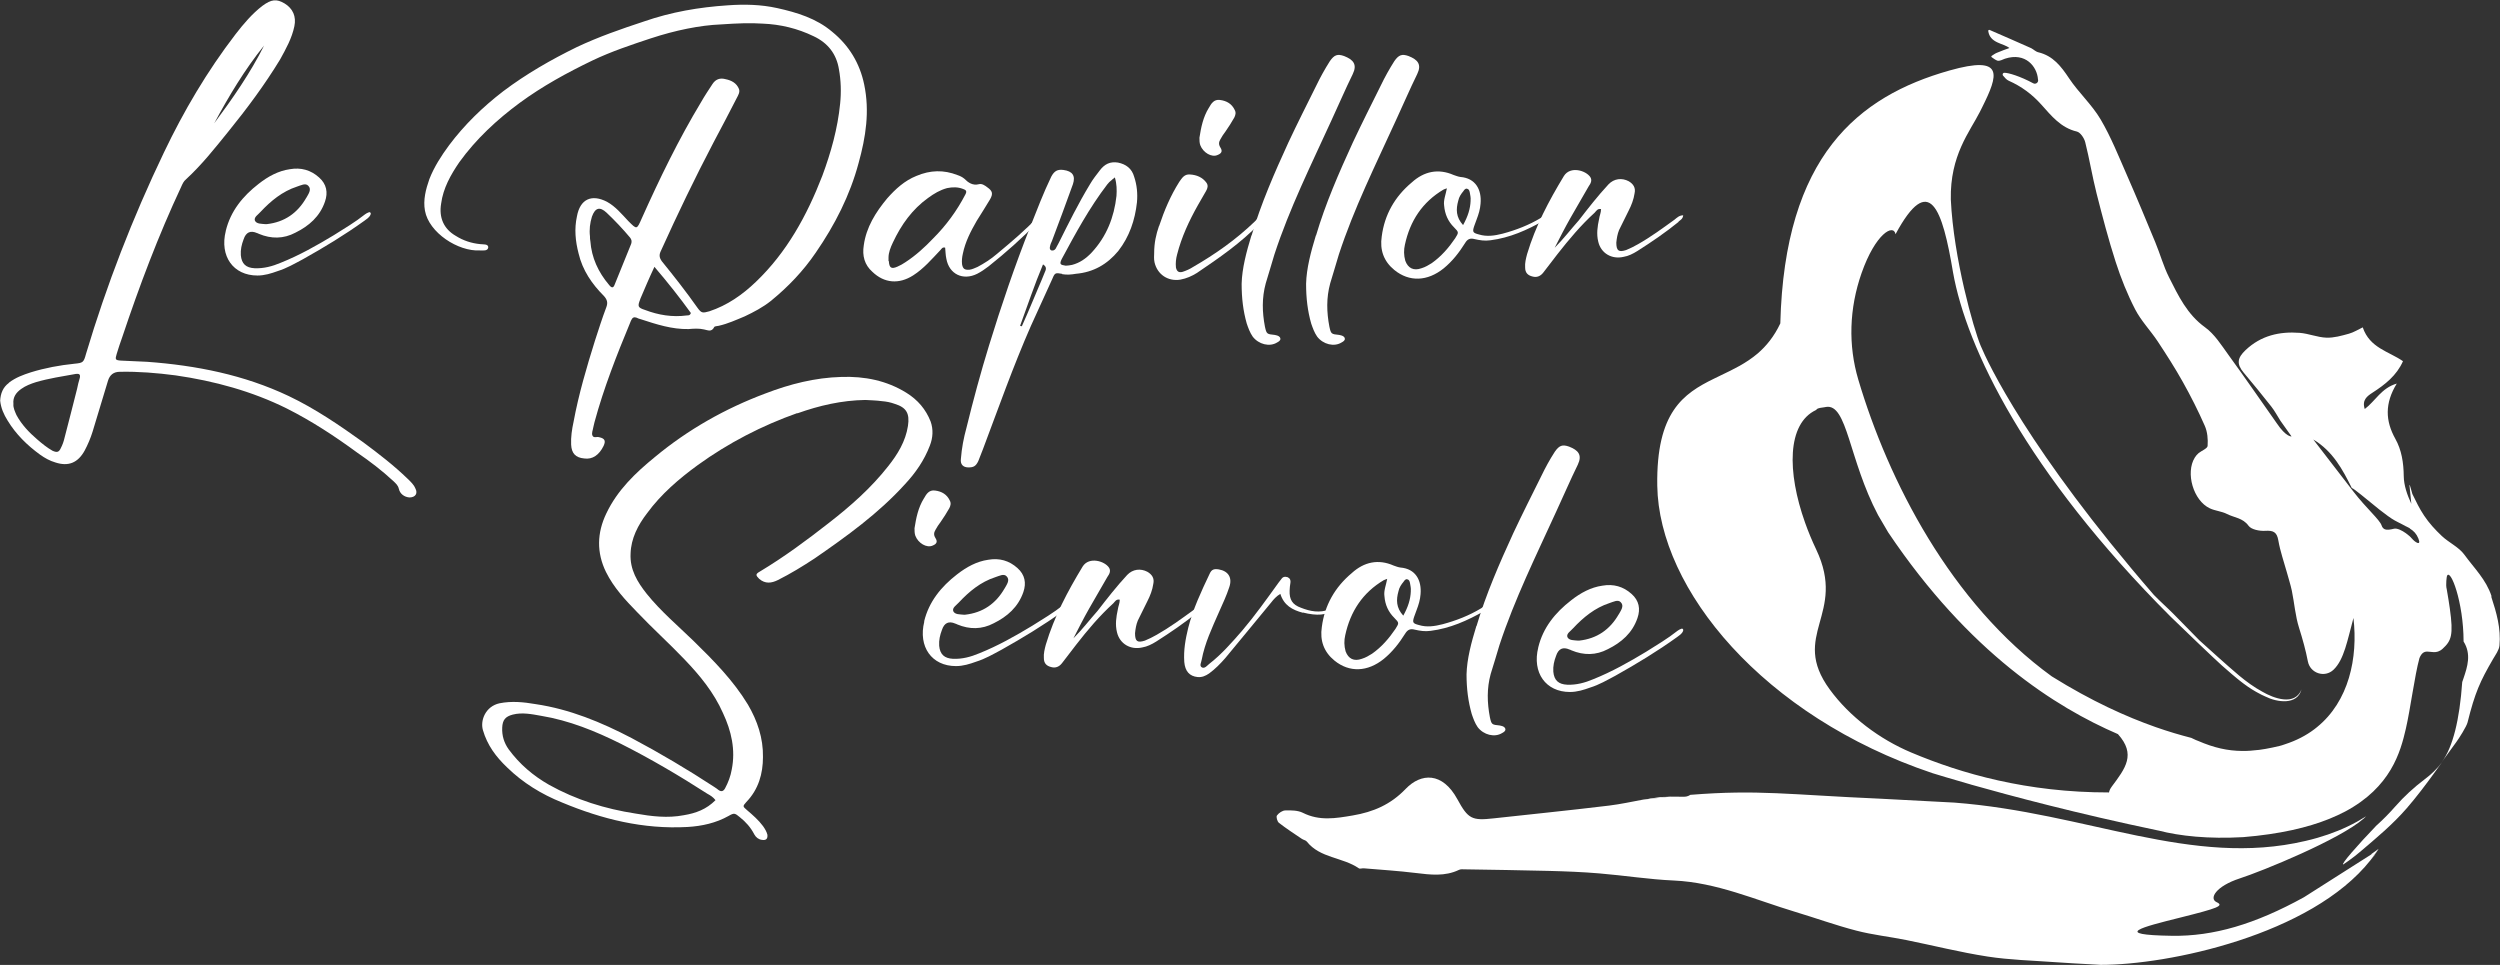 <svg xmlns="http://www.w3.org/2000/svg" width="4604" height="1777" viewBox="0 0 4604 1777" fill="none"><rect x="0" y="0" width="4604" height="1777" fill="#333333" stroke="none"/><path d="M4453.83 1219.07C4454.53 1216.87 4455.33 1214.67 4456.03 1212.37C4455.33 1214.27 4454.53 1216.47 4453.83 1219.07ZM3052.13 1468.67C3043.43 1469.87 3034.73 1471.37 3026.03 1472.97C3044.13 1470.87 3060.83 1469.07 3076.43 1467.47C3068.23 1467.47 3060.13 1467.47 3052.13 1468.67Z" fill="white"></path><path d="M4429.53 968.567C4429.13 968.367 4428.63 968.067 4428.13 967.867C4426.53 966.967 4424.83 966.167 4422.93 965.167L4431.43 969.567C4430.83 969.267 4430.13 968.867 4429.53 968.467V968.567Z" fill="white"></path><path d="M4365.73 1584.27C4370.43 1578.37 4374.73 1572.37 4378.83 1566.17L4365.73 1584.27ZM4326.23 1584.27C4326.13 1584.27 4326.03 1584.47 4325.93 1584.57C4326.03 1584.57 4326.23 1584.27 4326.43 1584.17H4326.23V1584.27Z" fill="white"></path><path d="M4498.13 1402.37C4493.13 1409.37 4488.03 1416.37 4483.03 1423.37C4466.83 1445.67 4450.33 1467.57 4432.33 1488.37C4406.53 1518.17 4375.63 1543.87 4345.43 1569.47C4339.33 1574.67 4333.03 1579.57 4326.53 1584.17C4326.53 1584.17 4326.33 1584.17 4326.23 1584.37C4326.13 1584.37 4326.03 1584.57 4325.93 1584.67C4322.53 1587.17 4319.03 1589.57 4315.53 1591.87C4309.63 1593.07 4341.83 1556.27 4376.03 1520.67C4388.43 1509.57 4400.13 1497.77 4411.23 1485.07C4427.43 1466.57 4445.63 1449.97 4465.23 1435.17C4471.53 1430.47 4477.13 1425.67 4482.33 1420.67C4488.13 1415.07 4493.33 1409.07 4498.23 1402.37H4498.13Z" fill="white"></path><path d="M4429.53 968.567C4429.13 968.367 4428.63 968.067 4428.13 967.867C4426.53 966.967 4424.83 966.167 4422.93 965.167L4431.43 969.567C4430.83 969.267 4430.13 968.867 4429.53 968.467V968.567ZM4365.73 1584.27C4370.43 1578.37 4374.73 1572.37 4378.83 1566.17L4365.73 1584.27ZM4429.53 968.567C4429.13 968.367 4428.63 968.067 4428.13 967.867C4426.53 966.967 4424.83 966.167 4422.93 965.167L4431.43 969.567C4430.83 969.267 4430.13 968.867 4429.53 968.467V968.567ZM4453.83 1219.07C4454.53 1216.87 4455.33 1214.67 4456.03 1212.37C4455.33 1214.27 4454.53 1216.47 4453.83 1219.07Z" fill="white"></path><path d="M4367.43 1573.07C4367.03 1573.37 4366.63 1573.57 4366.23 1573.97L4242.93 1652.37C4152.83 1702.07 4076.13 1724.57 3999.83 1723.37C3887.63 1721.67 3944.53 1707.47 4014.93 1689.87C4085.23 1672.27 4096.33 1668.07 4082.03 1661.37C4067.73 1654.67 4080.83 1632.07 4124.53 1617.77C4166.73 1604.07 4309.03 1546.07 4353.23 1507.27C4353.33 1507.27 4353.43 1507.07 4353.53 1506.97C4354.83 1505.77 4356.13 1504.47 4357.43 1503.27L4344.93 1510.77C4343.63 1511.57 4342.23 1512.27 4340.93 1513.07C4318.23 1525.67 4293.73 1535.47 4267.73 1542.97C4260.53 1545.07 4253.13 1546.97 4245.73 1548.67C4035.83 1597.97 3844.33 1496.87 3599.23 1478.07L3462.63 1470.87C3293.23 1463.47 3238.53 1453.77 3113.03 1463.77C3107.93 1466.97 3104.23 1467.27 3100.33 1467.27C3092.33 1467.27 3084.33 1467.07 3076.33 1467.07C3060.73 1468.67 3043.93 1470.47 3025.93 1472.57C3005.03 1476.47 2984.33 1480.97 2963.33 1483.57C2925.33 1488.17 2887.33 1492.37 2849.23 1496.47C2816.43 1499.97 2783.63 1503.47 2750.83 1507.07C2710.73 1511.57 2703.73 1508.27 2684.03 1472.07C2656.33 1421.07 2616.83 1423.57 2588.73 1452.77C2561.03 1481.67 2529.33 1495.27 2491.13 1501.77C2459.63 1507.17 2429.73 1512.17 2399.33 1496.87C2390.13 1492.27 2377.93 1492.17 2367.23 1492.47C2361.73 1492.47 2355.03 1497.17 2351.63 1501.77C2349.83 1504.17 2352.13 1512.97 2355.33 1515.37C2368.83 1525.87 2383.33 1535.27 2397.53 1544.87C2400.43 1546.87 2404.73 1547.37 2406.63 1549.87C2431.23 1580.67 2472.63 1578.47 2502.43 1599.07C2504.43 1600.47 2508.33 1598.87 2511.33 1599.07C2543.23 1601.77 2575.23 1603.77 2607.03 1607.67C2634.23 1610.97 2660.93 1614.37 2686.83 1601.97C2689.83 1600.47 2693.93 1600.87 2697.43 1600.97C2749.23 1601.87 2801.03 1602.47 2852.83 1603.87C2883.73 1604.67 2914.73 1605.87 2945.53 1608.47C2991.33 1612.27 3036.93 1619.57 3082.73 1621.57C3161.53 1625.17 3232.63 1657.17 3306.33 1679.37C3343.83 1690.67 3380.83 1704.07 3418.73 1713.87C3448.63 1721.67 3479.73 1724.97 3510.03 1731.07C3560.13 1741.17 3609.83 1753.77 3660.33 1761.57C3701.03 1767.87 3742.53 1768.87 3783.73 1771.87C3806.03 1773.47 3828.43 1774.67 3850.83 1775.87L3868.53 1776.87C3991.73 1777.27 4256.33 1722.27 4365.73 1583.87L4378.83 1565.77C4379.33 1564.97 4379.93 1564.17 4380.43 1563.27C4376.03 1566.47 4371.73 1569.57 4367.43 1572.57V1573.07Z" fill="white"></path><path d="M4588.53 1098.27C4578.33 1066.97 4556.13 1046.07 4538.43 1021.57C4528.23 1007.47 4510.03 999.467 4496.93 987.167C4484.93 975.867 4473.43 963.367 4464.33 949.667C4455.13 935.867 4450.03 924.767 4442.63 909.767C4440.03 901.867 4438.43 892.667 4437.23 893.167C4438.13 900.367 4439.93 920.667 4440.73 927.867C4433.03 911.267 4426.93 893.967 4426.73 876.667C4426.43 852.267 4422.93 828.967 4411.23 808.067C4392.83 775.067 4391.53 742.867 4413.93 706.367C4385.43 714.667 4374.53 738.467 4354.93 753.267C4349.53 736.767 4359.13 729.667 4369.03 723.267C4392.33 708.267 4413.63 691.567 4425.33 665.167C4398.93 646.867 4364.13 640.967 4351.23 602.867C4343.03 606.767 4334.73 612.067 4325.73 614.567C4312.23 618.267 4298.13 622.367 4284.33 621.867C4267.83 621.267 4251.63 614.267 4235.03 612.967C4197.93 610.167 4163.83 617.867 4135.43 644.767C4120.13 659.267 4118.53 670.267 4132.03 686.367C4149.23 706.867 4166.23 727.467 4182.73 748.567C4189.13 756.667 4194.03 766.067 4199.63 774.867L4220.13 803.767C4220.13 803.767 4210.13 805.267 4192.73 779.267C4163.13 737.267 4134.03 694.967 4103.83 653.467C4090.83 635.467 4078.33 615.367 4060.83 602.767C4027.83 578.967 4011.63 544.667 3994.53 510.767C3984.23 490.367 3978.13 467.767 3969.33 446.567C3952.23 405.167 3935.03 363.767 3917.03 322.767C3901.73 287.967 3887.63 252.267 3868.43 219.767C3852.43 192.667 3828.03 170.667 3810.43 144.267C3795.73 122.167 3780.93 102.767 3753.73 96.267C3748.63 95.067 3744.53 90.467 3739.63 88.267C3715.73 77.567 3691.73 67.167 3664.13 55.167C3662.83 54.567 3661.33 55.667 3661.53 57.167C3664.83 79.767 3689.13 79.367 3700.53 88.367C3695.03 90.167 3686.33 93.667 3677.33 97.267C3673.93 98.667 3671.03 100.867 3667.93 102.867C3667.03 103.467 3667.03 104.767 3667.93 105.367C3671.23 107.667 3674.43 110.167 3678.03 111.567C3682.43 113.167 3688.13 109.467 3692.43 108.067C3730.43 95.767 3751.53 122.867 3753.13 146.067C3754.93 151.367 3749.23 156.067 3744.33 153.367C3720.73 140.567 3698.13 133.667 3691.03 134.067C3688.43 134.067 3687.13 137.267 3688.83 139.267C3692.03 143.067 3695.13 146.867 3699.23 148.667C3722.63 159.067 3742.23 173.467 3759.53 192.867C3777.73 213.167 3795.23 235.367 3824.73 242.267C3831.13 243.767 3838.23 254.267 3840.13 261.867C3848.03 293.067 3853.13 324.967 3861.03 356.167C3871.83 398.467 3882.83 440.867 3896.23 482.367C3905.93 512.367 3917.73 541.967 3932.23 569.967C3943.13 590.967 3960.33 608.667 3973.53 628.567C3989.73 653.067 4005.63 677.867 4019.93 703.467C4034.63 729.667 4048.23 756.667 4060.33 784.167C4065.23 795.267 4066.43 808.867 4065.53 821.167C4065.23 825.967 4054.63 829.867 4048.93 834.467C4046.23 836.767 4043.73 839.667 4041.93 842.667C4024.43 870.767 4039.23 921.967 4069.63 936.167C4079.63 940.867 4091.53 941.567 4101.23 946.567C4114.43 953.367 4130.43 953.667 4140.93 968.267C4146.03 975.267 4161.13 978.167 4171.43 977.567C4186.43 976.667 4193.13 979.567 4195.83 995.467C4199.23 1015.37 4206.13 1034.67 4211.53 1054.17C4214.53 1065.37 4218.23 1076.47 4220.63 1087.77C4225.33 1110.67 4227.03 1134.37 4234.03 1156.47C4240.43 1176.87 4246.23 1197.37 4250.13 1217.87C4254.33 1239.97 4281.13 1248.87 4297.43 1233.37C4316.93 1214.77 4322.93 1179.27 4334.13 1138.07C4342.63 1211.77 4325.73 1291.37 4267.03 1339.07C4265.43 1340.37 4263.83 1341.67 4262.23 1342.87C4246.93 1354.47 4228.93 1363.87 4207.93 1370.67C4199.13 1373.87 4196.43 1374.07 4185.03 1376.67C4176.33 1378.57 4167.93 1379.97 4159.83 1381.07H4159.13C4148.83 1382.37 4139.03 1383.07 4129.43 1382.97C4102.43 1382.77 4077.13 1377.07 4048.33 1364.57C4047.13 1364.37 4042.03 1362.07 4035.43 1358.87C4015.53 1353.77 3993.63 1347.37 3969.73 1338.97C3915.93 1320.07 3852.03 1291.37 3778.63 1245.67C3592.43 1110.77 3477.33 884.867 3422.23 699.067C3403.53 636.067 3405.33 568.367 3428.33 502.767C3453.93 429.967 3487.23 411.567 3490.83 431.267C3553.53 314.967 3577.23 385.067 3596.73 501.767C3621.23 639.967 3731.23 869.367 3997.13 1135.37C4016.83 1154.67 4079.73 1214.87 4091.73 1225.47C4096.43 1229.67 4101.33 1233.87 4106.13 1237.97C4106.73 1238.57 4107.43 1239.17 4108.13 1239.67C4108.33 1239.87 4108.43 1239.97 4108.63 1240.17C4109.33 1240.77 4110.03 1241.37 4110.63 1241.87C4113.63 1244.47 4116.63 1246.97 4119.73 1249.47C4121.53 1250.97 4123.43 1252.47 4125.33 1253.97C4134.73 1261.37 4144.43 1268.27 4154.83 1274.07C4155.63 1274.47 4156.33 1274.87 4157.23 1275.37C4161.83 1277.87 4167.73 1281.17 4172.03 1282.77C4193.03 1293.37 4230.73 1299.27 4238.43 1269.67C4226.33 1300.67 4187.13 1286.07 4166.03 1273.67C4135.63 1257.17 4110.53 1232.77 4084.63 1210.07C4073.23 1199.87 4061.83 1189.57 4050.43 1179.27C4034.33 1163.27 4018.93 1146.77 4002.83 1130.77C3991.03 1118.87 3978.13 1107.57 3966.53 1095.57C3735.83 829.167 3660.43 667.567 3647.53 636.567C3634.63 605.467 3597.73 476.067 3592.63 367.467C3590.93 285.867 3627.63 242.667 3646.23 205.867C3647.63 203.167 3649.03 200.467 3650.23 197.867C3680.03 138.167 3692.43 100.867 3590.03 129.867C3421.93 177.467 3286.43 287.167 3278.63 595.567C3267.23 619.767 3252.83 637.267 3236.93 650.967C3226.33 659.967 3215.13 667.267 3203.63 673.767C3192.53 679.967 3181.13 685.467 3169.83 690.867C3165.23 693.067 3160.73 695.167 3156.23 697.467C3100.13 724.967 3049.93 758.767 3052.03 894.467C3054.93 1085.47 3247.23 1319.07 3558.03 1423.57C3558.23 1423.57 3558.63 1423.77 3559.23 1423.97C3559.63 1423.97 3560.03 1424.17 3560.53 1424.37C3568.13 1426.67 3592.13 1434.07 3629.23 1444.67C3629.43 1444.67 3629.63 1444.67 3629.73 1444.87C3702.53 1465.47 3825.63 1498.37 3974.53 1529.47H3974.83C4014.63 1539.77 4067.03 1545.27 4131.13 1541.67C4198.53 1536.17 4250.23 1523.97 4289.93 1507.87C4300.33 1503.67 4309.93 1499.17 4318.73 1494.57C4403.23 1449.57 4420.73 1384.77 4430.53 1342.37C4439.03 1305.57 4446.83 1244.17 4455.53 1212.47C4454.83 1214.67 4454.03 1216.87 4453.33 1219.17C4454.03 1216.67 4454.83 1214.47 4455.53 1212.47V1212.27C4459.53 1202.27 4464.33 1200.07 4469.83 1199.97C4473.53 1199.97 4477.53 1200.87 4481.83 1200.97C4487.03 1201.17 4492.53 1200.07 4498.43 1194.67C4514.33 1180.07 4518.53 1169.97 4511.63 1120.87C4510.23 1110.77 4508.33 1098.97 4505.93 1085.17C4503.53 1077.17 4506.13 1059.97 4506.43 1060.57C4512.53 1045.97 4536.83 1107.97 4536.93 1181.37C4551.53 1204.67 4544.03 1227.77 4536.93 1248.77C4536.13 1251.17 4535.33 1253.57 4534.43 1256.07C4529.53 1326.47 4517.03 1375.57 4497.43 1402.47C4506.03 1390.57 4514.53 1378.67 4523.23 1366.97C4528.33 1360.17 4542.43 1337.87 4544.23 1330.47C4557.93 1275.57 4567.13 1255.07 4591.33 1213.47C4595.93 1205.57 4602.23 1197.27 4603.03 1188.67C4605.93 1157.47 4597.63 1128.47 4587.83 1098.57L4588.53 1098.27ZM3888.73 1449.07C3886.23 1452.37 3884.63 1455.77 3883.93 1459.37C3733.23 1459.57 3612.03 1424.77 3519.63 1385.77C3461.43 1361.27 3406.43 1320.07 3369.63 1269.67C3295.63 1168.47 3401.73 1131.97 3344.73 1011.97C3336.93 995.567 3330.03 978.967 3324.23 962.567C3290.83 868.767 3291.03 780.367 3344.23 755.167C3344.63 754.767 3345.03 754.367 3345.43 754.067C3347.73 751.067 3354.83 750.867 3360.53 749.867H3360.63C3361.33 749.667 3362.03 749.567 3362.63 749.467C3402.03 742.567 3404.53 846.067 3458.63 948.567C3464.23 958.267 3469.83 967.967 3475.63 977.567C3476.13 978.467 3476.63 979.267 3477.13 980.167C3626.43 1202.47 3786.63 1302.97 3900.43 1351.97C3933.93 1389.37 3914.53 1414.47 3888.73 1448.97V1449.07ZM4441.53 991.667C4439.63 989.067 4435.43 985.367 4430.53 981.867C4423.33 976.767 4414.53 972.367 4408.83 973.667C4405.53 974.467 4402.23 975.267 4399.13 975.467C4393.23 975.967 4388.23 974.567 4385.93 967.567C4382.43 957.067 4357.23 935.467 4334.73 906.167C4334.33 905.667 4333.93 905.167 4333.63 904.767C4309.53 873.467 4285.33 842.167 4260.13 809.367C4295.93 830.767 4314.03 864.267 4331.03 898.667C4335.33 899.867 4357.53 918.867 4378.63 935.767C4379.63 936.567 4380.53 937.367 4381.53 938.167C4392.63 946.867 4403.13 954.667 4410.43 958.667C4410.83 958.867 4411.23 959.067 4411.63 959.267C4413.23 960.167 4414.83 960.967 4416.33 961.767C4417.03 962.167 4417.83 962.567 4418.53 962.867C4419.43 963.267 4420.23 963.767 4421.13 964.167C4421.73 964.467 4422.43 964.767 4423.03 965.167C4424.83 966.067 4426.53 966.967 4428.23 967.867C4428.73 968.067 4429.23 968.367 4429.63 968.567C4430.23 968.967 4430.93 969.267 4431.53 969.667C4431.63 969.667 4431.73 969.667 4431.73 969.667C4433.73 970.767 4435.83 971.767 4437.93 972.867C4437.93 972.867 4437.83 973.067 4437.73 973.167C4445.53 978.067 4450.03 982.967 4453.63 991.567C4459.93 1007.07 4446.53 997.867 4441.63 991.567L4441.53 991.667Z" fill="white"></path><path d="M16.6 704.6C29 695.2 42.8 690.2 56.7 685.7C82.9 677.6 109.9 672.6 137.4 669.8C152.8 668.3 154.1 667.6 158.4 651.7C196.3 524.8 244.2 401.2 301.9 280.8C338.3 204.6 381.3 131.4 433.8 63C448.4 44.1 464.4 25.2 483.2 10.8C499.9 -1.5 509.4 -2.3 524 6.3C539.4 15.7 545.9 30.3 542.1 48.4C537.6 70.3 526.7 89.8 515.9 109.4C487.6 156 454.8 200 420.5 242.3C395.8 272.8 371.8 303.3 342.5 330.3C338 333.9 335.9 339.1 333.7 344C291.5 434 256.5 527.1 225.2 620.7C221.6 630.8 217.9 641.7 214.9 651.8C211.9 661.9 211.9 663.4 223 664.1C238.9 664.8 255 665.6 271 666.3C361.3 672.9 449.4 690.3 531.8 729.4C580.5 752.6 625.1 783.1 668.8 814.4C697.1 835.4 725.6 857.3 751 882C756.1 887.1 761.9 892.1 764.9 899.4C770 908.8 764.9 916.1 754 916.1C744.6 915.4 736.6 909.5 734.5 900.2C733 893.6 728.7 890.1 724.2 885.8C703.2 866.3 681.1 849.5 657.9 833.6C616.3 803.1 574.2 775.5 528.2 752.3C464.1 720.5 394.8 701.6 323.4 691.3C289.1 686.8 255 684 220.7 684.7C209.4 684.7 202.1 690.3 198.8 701.4C189.4 732.5 179.9 763.9 170.5 795C166.9 806.6 161.7 819 155.9 829.8C143.5 852.3 126.1 859.5 102.1 851.7C91.8 848.7 82.6 843.6 73.8 837.3C49.8 819.9 29.2 799.5 14.2 774.8C6.9 763.2 1.8 751.6 0.3 737.9C1 724.8 5.4 713.2 16.2 705.3V705L16.9 704.8L16.6 704.6ZM30.5 764.7C39.9 782.1 53.7 796.5 68.4 809.1C77.8 817.2 86.5 824.3 96.7 830.1C104.8 833.7 108.5 833.1 112.1 825C115.1 819.2 117.2 813.4 118.7 806.9C126.8 776.4 134.1 746.6 141.9 716.3C143.4 709 144.9 702.6 147 695.9C148.5 689.3 145.5 687.8 139.7 688.6C115 693.1 90.3 696.7 66.1 703.8C56.7 706.8 47.2 710.4 39.3 716.1C29.9 722.7 23.4 731.3 24.7 743.8C24 751.1 27.7 758.2 30.5 764.8L30.3 764.6L30.5 764.7ZM486.4 83.8C450.6 128.2 421.6 176.7 394.6 226.9C428.1 181.8 460.9 134.8 486.4 83.8Z" fill="white"></path><path d="M415.8 425.101C424.6 388.801 447.1 361.201 476.3 338.601C493.7 324.901 512.7 314.601 533.8 311.601C554.2 308.001 572.4 313.101 587.6 326.801C601.5 339.101 604.3 354.501 598.5 371.201C589.1 398.901 568.7 416.301 544 428.501C522.1 440.101 499.4 440.101 476.9 430.701C475.4 430.001 473.9 429.201 473.3 429.201C461.2 423.901 452.9 427.701 448.6 440.801C445 450.201 442.8 459.701 443.5 470.001C445 485.901 452.9 493.201 469 494.001C485.7 494.701 501.8 490.401 517 483.901C551.3 470.201 583.3 452.101 614.6 433.201C634.1 420.901 654 409.201 672.1 394.801C674.3 393.301 676.6 391.801 678.7 391.201C680.2 390.501 681.7 390.501 682.3 391.901C683 392.601 683 394.101 682.3 395.501C680.1 400.601 675 403.601 671.4 406.301C635 432.501 597 455.501 557.9 477.401C542.5 485.501 528.1 494.101 511.2 499.301C499.4 503.601 487.2 507.401 474.1 507.401C429.5 507.401 404.2 471.801 415.8 425.401H415.6L415.8 425.201V425.101ZM564.2 364.101C567.8 357.501 574.5 348.901 567.8 342.201C562.7 336.401 553.9 341.501 546.8 343.701C520 352.501 498.8 369.901 479.7 390.301C475.4 395.401 467.3 399.701 469.4 406.201C472.4 412.801 481.8 412.001 488.9 412.801H491.1C523.9 409.201 547.9 392.401 564 364.301H564.2V364.101Z" fill="white"></path><path d="M1200.1 70.1C1163 82.4 1125.7 94.8 1090.8 111.5C1044.1 134 999 158.7 957.4 189.2C915.2 220.3 876.6 256.1 845.9 298.7C830 321.9 816.1 346.7 812.4 374.9C808.1 400.4 816.9 421.5 839.4 434.4C853.3 443.2 868.6 448.1 884.6 449.6C889.7 450.3 899.2 448.9 899.2 455.4C898.5 462.7 889.8 461.2 883.8 461.2C843.7 463.4 789.9 428.6 782.6 388C779 368.5 784.1 348.7 790.7 329.9C799.5 307.4 812.6 287 827.1 267.4C855.4 229.6 889.1 197 926.8 168C969 136.2 1014.9 109.9 1062.3 86.7C1102.4 67.8 1143.8 53.4 1186 39.5C1236.2 22.1 1287.2 13.3 1340.4 9.8C1371 7.6 1401.5 8.3 1431.3 14.9C1467.7 23 1503.4 33.8 1532.5 58.5C1563.8 84 1583.4 116.6 1591.5 155.7C1601.8 204.9 1594.5 252.3 1581.2 300.2C1565.3 359.7 1537.5 414.2 1502.5 465C1479.3 499.1 1451.6 528.1 1419.5 554.3C1404.9 565.9 1388.2 574.7 1371.5 582.6C1355.6 589.2 1340.2 596.3 1323.5 600C1320.5 600.7 1316.2 600.7 1315.4 602.2C1310.3 612.3 1303.6 608 1296.5 606.7C1287.1 604.5 1277.6 605.2 1268.2 606C1237.6 606.7 1208.6 597.2 1180.1 587.9C1177.1 587.2 1175 586.4 1172 584.9C1167.5 583.4 1164.7 584.9 1162.6 589.4C1161.9 590.9 1161.1 592.4 1160.4 594.5C1135.7 654 1111.7 715.1 1094.8 777.6C1094.1 780.6 1093.3 784.2 1092.6 787C1091.9 792.1 1089 797.8 1091.1 802.2C1093.3 807.3 1099.2 803.7 1103.5 805.2C1113.8 807.4 1115.9 811.8 1111.6 821.1C1103.5 837.8 1091.2 846.6 1075.8 844.3C1059.9 842.8 1052.6 834.9 1051.8 818.8C1051.1 805.1 1053.3 790.5 1056.3 776.7C1065.7 726 1080.3 676.5 1095.7 627.3C1102.3 606.9 1109 585.9 1116.7 565.5C1119.7 557.4 1118.2 551.8 1112.2 545.1C1090.3 523.2 1072.8 497.9 1065.5 466.7C1059.7 444.2 1057.4 421.6 1062.5 398.4C1068.3 366.6 1089.5 357 1117.8 371.6C1133.7 380.4 1144.8 394.1 1157.2 407.2C1173.1 423.1 1172.6 423.1 1181.9 402.1C1214.7 328.9 1249.7 256.8 1291.2 187.9C1297.8 176.3 1305.1 165.4 1312.2 154.6C1318 145.8 1326.1 143 1336.2 145.8C1347.1 148 1356.6 153.1 1360.9 163.9C1363.1 169.7 1359.4 175.5 1356.4 181.3C1342.5 208.3 1328.7 235 1314.2 262C1279.9 327.4 1247.9 394 1217.3 461.6C1213.7 468.9 1213.7 473.9 1218.8 481.1C1241.3 508.8 1263.4 536.9 1284.4 566.7C1291.7 576.8 1293.8 576.8 1306.3 573.3C1339.1 562.5 1367.4 542.8 1392.1 519C1448.9 464.7 1486 397.1 1514.4 323.7C1530.3 280.8 1542.7 236.6 1547.2 190.8C1549.4 169.8 1548.7 147.9 1545 127.7C1540.5 99.4 1524.6 79 1498.3 66.7C1468.5 52.3 1437.2 44.8 1404.4 43.5C1381.9 42 1359.2 42.8 1327.2 45C1289.3 46.5 1243.5 55.8 1199 70.5L1199.3 70.2L1199.8 69.9L1200.1 70.1ZM1087.2 444C1089.4 474.5 1101.8 501.3 1121.5 524.5C1126.6 531.1 1129.6 530.3 1131.8 524.5C1142.1 499 1152.2 474.5 1162.4 449C1163.9 444.5 1163.1 440.9 1160.2 437.4C1146.9 421.5 1132.5 406.3 1117.1 391.7C1104.7 380.1 1096.1 382.3 1090.1 399C1086.5 410.6 1085 423 1086.5 435.3C1086.5 438.3 1086.5 441.1 1087.2 444.1V444ZM1179 551.3C1173.9 564.2 1174.5 566.5 1187.8 570.8C1212.5 580.2 1238 584.5 1265 580.9C1268 580.9 1270.8 580.9 1272.3 576.4C1251.9 548.1 1230.1 520.6 1205.2 491.4C1194.9 513.3 1187.1 532 1179 550.9V551.3Z" fill="white"></path><path d="M1910.9 409.2C1882.6 438.4 1852.6 465 1820.6 490.5C1814 495.6 1806.7 500.6 1799.6 504.2C1773.4 517.3 1747.9 504.9 1742.8 476.5C1741.3 469.9 1741.3 462.8 1740.6 456.1C1735.5 454.6 1734 458.3 1731.8 460.6C1715.9 477.3 1701.2 494.7 1681.6 507.2C1655.4 523.9 1628.4 521.6 1606.6 500.6C1592 487.7 1587.7 470.9 1590.7 451.9C1595.2 418.6 1612.6 390.9 1633.8 365.4C1649.2 348 1665.8 332.8 1687.6 324C1713.1 313.2 1737.8 312.4 1763.5 322.5C1768 324 1772.3 326.1 1775.9 329.1C1783.2 336.4 1791.3 342.2 1802.9 339.2C1808 337.7 1813.8 341.4 1818.3 345C1827.7 351.6 1829.2 356.6 1823.4 366.9C1815.3 380.6 1806.7 393.9 1798.7 406.8C1787.8 425.7 1777.7 445.2 1773.2 467.1C1771.7 473.7 1771 480 1771.7 486.6C1773.2 495.4 1776.8 497.4 1785.6 496.7C1790.7 496 1795 493.7 1800.2 491.6C1812.6 485 1824.9 477.2 1836 467.6C1862.2 445.7 1888.3 424 1911.9 398.7C1913.4 397.2 1914.9 395.1 1919.2 395.1C1919.2 401.7 1914.7 405.2 1911.9 408.8H1911.6L1910.9 409.1V409.2ZM1636.9 480.9C1637.6 493.2 1641.4 496.1 1652.8 491C1657.9 488.8 1663.1 485.9 1667.4 482.9C1686.3 470.6 1703.2 455.2 1718.3 439.3C1742.3 415.3 1762 388.6 1777.9 358C1780.9 352.2 1779.4 349.9 1773.4 347.9C1764 344.3 1754.5 344.3 1744.2 346.4C1730.9 350 1720.2 356.5 1709.2 364.5C1680 385.5 1659.8 413.7 1644.4 446.5C1639.9 455.9 1636.3 465.4 1636.3 474.2V480.8H1636.6L1636.8 481L1636.9 480.9Z" fill="white"></path><path d="M1956 504.3C1943.6 502.1 1942.7 502.1 1937.9 513.7C1924.6 542.9 1911.7 571 1898.5 600.2C1865.7 674.9 1838.9 751.1 1810.4 826.7C1807.4 834.8 1804.6 841.9 1801.6 849.2C1797.1 858.6 1792.8 860.8 1783.5 860.8C1774.2 860.8 1768.1 855.7 1769.6 844.9C1771.1 825.4 1774.7 806.5 1779.9 787.6C1792.3 736.9 1806.1 685.9 1821.5 635.9C1844 562.7 1868.9 489.3 1897.4 417.4C1909.8 386.3 1921.4 355.6 1936 325.3C1941.8 314.5 1947.8 311.6 1958.5 313C1975.2 315.2 1981 323.8 1975.9 339.2C1963.5 374 1950.4 408.8 1937.3 443.7C1935.8 446.7 1934.3 450.3 1933.7 453.8C1933 456.8 1933 459.6 1935.9 461.1C1939.5 461.8 1941.7 461.1 1944 458.1C1946.2 454.5 1947.6 450.8 1949.8 447.3C1967.9 411 1986.2 374.1 2007.3 339.3C2012.4 330.5 2019.1 321.9 2025.4 313.8C2034.2 302.2 2044.3 297.1 2058.9 299.4C2073.5 302.4 2084.4 310.2 2088.7 325.6C2093.8 340.8 2095.3 356.7 2093.8 372.8C2090.2 405.4 2079.9 435.9 2059.5 462.1C2039.1 486.8 2013.6 501.4 1981.5 504.2C1972.7 505.7 1964.8 506.4 1956 504.9L1956.2 504.4L1956 504.3ZM1881.8 600.9C1888.4 585.7 1895.1 571.2 1901.3 555.8C1908.6 537.7 1916.7 520.2 1923.8 502.1C1926 497 1928.9 492 1920.8 486.9C1904.9 524.7 1892.5 562.4 1878.6 600C1880.1 600.7 1880.8 600.7 1881.6 600.7L1881.8 600.9ZM2047.1 331.7C2044.1 333.9 2041.3 336.8 2039 339.8C2006.2 382.7 1980.7 429.8 1955.3 477C1950.8 486.4 1952.3 487.8 1962.6 489.3C1966.2 489.3 1969.9 488.6 1974.4 487.8C1988.3 484.2 1999.9 476.2 2010.2 465.3C2037.9 435.6 2051.8 399.9 2056.1 360.8C2056.8 350 2056.8 338.9 2053.1 326.7C2050.1 329.7 2048 330.3 2047.3 331.8H2047.1V331.7Z" fill="white"></path><path d="M2134.6 416.301C2144 388.001 2155.6 360.501 2171.7 335.001C2176.8 327.701 2181.1 320.601 2191.2 321.301C2203.6 322.001 2214.4 326.401 2221.8 336.501C2225.4 341.601 2224 346.601 2221.1 351.701C2216 360.501 2210.8 369.801 2205.7 378.501C2189.8 406.801 2175.9 436.601 2167.8 468.501C2165.6 476.601 2164.8 484.401 2165.6 492.501C2167.1 499.801 2170.7 502.601 2178 500.601C2184.6 498.401 2191.3 495.501 2196.9 491.801C2238.5 467.801 2276.3 441.101 2310.4 408.301C2314 404.701 2317.7 400.201 2322.2 397.501C2324.4 396.801 2326.7 396.801 2328 398.201C2329.5 400.401 2328 401.801 2327.3 403.301C2324.3 406.301 2322.2 409.101 2319.2 412.101C2284.9 447.701 2244.8 475.201 2204.2 502.701C2194.8 508.501 2185.3 512.801 2173.6 515.001C2151.1 518.601 2131.4 505.601 2126.2 483.201C2124.7 476.601 2125.5 470.301 2125.5 466.501C2125.5 447.001 2129.1 431.701 2134.3 416.501L2134.5 416.301H2134.6ZM2226.3 198.501C2230.8 190.401 2235.7 182.601 2246.7 184.101C2259.1 185.601 2268.6 191.401 2273.7 202.201C2276.7 207.301 2275.2 212.301 2273 216.601C2267.9 225.401 2262.7 234.001 2256.9 242.101C2253.3 246.601 2250.3 251.501 2247.5 256.501C2244.5 261.601 2243.9 265.901 2247.5 271.701C2251.8 278.301 2249.7 282.501 2242.4 285.401C2231.5 290.501 2215.6 281.101 2210.4 267.301C2208.9 262.801 2208.9 258.501 2208.9 253.601C2211.9 234.701 2215.5 215.801 2226.3 198.401V198.501Z" fill="white"></path><path d="M2304.9 433.7C2322.3 374.9 2347.1 318.2 2372.7 262.4C2389.4 226.8 2407 192 2424.4 157C2431.7 141.8 2439.8 127.3 2449.1 112.6C2457.2 101 2463 98.9 2475.3 103.2C2492 109.8 2500 118.4 2491.2 136.5C2477.3 164.8 2465 193.8 2451.8 222.1C2414.7 303.4 2374.6 384 2346.9 468.8C2341.8 486.9 2336 504.4 2331 521.8C2323.7 548.6 2324.4 574.8 2329.5 601.6C2332.5 615.3 2333.1 615.3 2347.6 616.8C2348.3 616.8 2349.8 617.5 2350.6 617.5C2353.6 618.2 2357.2 619.7 2357.9 623.3C2358.6 626.9 2354.9 629.1 2352.1 630.6C2338.2 639.4 2317.8 634.2 2306.9 619.8C2301.8 612.5 2298.8 603.9 2296 595.8C2289.4 572.6 2286.6 549.2 2286.6 522.6C2287.3 494.3 2295.4 463.8 2304.7 433.3V433.6H2305.2L2304.9 433.7Z" fill="white"></path><path d="M2423.6 433.7C2441 374.9 2465.8 318.2 2491.4 262.4C2508.1 226.8 2525.7 192 2543.1 157C2550.4 141.8 2558.5 127.3 2567.8 112.6C2575.9 101 2581.7 98.9 2594 103.2C2610.7 109.8 2618.7 118.4 2609.9 136.5C2596 164.8 2583.7 193.8 2570.5 222.1C2533.4 303.4 2493.3 384 2465.6 468.8C2460.5 486.9 2454.7 504.4 2449.7 521.8C2442.4 548.6 2443.1 574.8 2448.2 601.6C2451.2 615.3 2451.8 615.3 2466.3 616.8C2467 616.8 2468.5 617.5 2469.3 617.5C2472.3 618.2 2475.9 619.7 2476.6 623.3C2477.3 626.9 2473.6 629.1 2470.8 630.6C2456.9 639.4 2436.5 634.2 2425.6 619.8C2420.5 612.5 2417.5 603.9 2414.7 595.8C2408.1 572.6 2405.3 549.2 2405.3 522.6C2406 494.3 2414.1 463.8 2423.4 433.3V433.6H2423.9L2423.6 433.7Z" fill="white"></path><path d="M2843.1 406.201C2812.5 423.601 2780.5 438.001 2744.7 442.501C2734.4 444.001 2725.2 442.501 2715.5 440.301C2707.4 438.101 2702.4 440.3 2698.1 447.6C2687.2 465 2674.9 480.9 2658.7 494.2C2628.9 518.2 2595.4 519.7 2567.8 497.2C2548.3 481.3 2540.8 460.301 2544.6 435.401C2549.7 395.501 2568.6 362.201 2599.9 336.001C2622.4 315.601 2648.6 309.801 2677.1 322.301C2681.6 323.801 2685.2 325.301 2689.5 325.901C2717.2 328.101 2728.9 349.1 2726.6 375.1C2725.9 385.2 2723 394.601 2719.3 404.301C2717.8 408.801 2716.3 412.4 2714.8 416.6C2711.2 427.4 2712.6 428.901 2723.6 431.801C2738.2 436.301 2752.8 434.001 2767.3 430.301C2792 423.701 2816 414.4 2838 401.1C2841.6 398.9 2845.3 395.301 2851.3 396.001C2851.3 402.601 2846.8 404.1 2843.2 406.1H2843.4L2843.1 406.301V406.201ZM2658.7 348.901C2619.3 372.101 2596.7 407 2587.3 450.6C2585.1 460 2585.1 470.101 2588 480.301C2593.1 494.001 2603.4 499.201 2617.8 494.001C2625.1 491.801 2630.9 488.2 2636.7 484.6C2654.1 472.3 2668 456.301 2679.8 438.901C2686.4 428.101 2687.1 428.101 2677.6 418.501C2666.7 407.701 2660.9 394.5 2659.5 378.6C2658 368.5 2662.5 358.201 2664.6 346.801C2661 348.301 2659.5 348.301 2658.8 349.001H2658.6L2658.7 348.901ZM2708.2 369.301C2708.9 364.201 2707.5 359.2 2706.7 354.1C2706 351.1 2705.2 348.301 2701.6 347.501C2698.6 346.801 2696.5 349.701 2695 352.001C2690.7 357.101 2686.9 362.801 2685.6 369.401C2681.1 385.301 2681.1 399.901 2694.4 414.501C2703.2 398.601 2707.7 384.801 2708.3 369.401L2708.2 369.301Z" fill="white"></path><path d="M3091.4 408.5C3067.4 428 3042 445.4 3015.5 462.2C3007.4 467.3 2998.8 471.6 2990 473C2968.1 478.1 2948.4 466.4 2943.4 445.3C2939.8 430.9 2941.9 417 2944.9 403.2C2945.6 397.4 2948.5 391.6 2948.5 385.1C2941.9 383.6 2939.7 388.7 2936.7 391.7C2911.2 414.9 2889.5 440.9 2868.3 467.9C2859.5 479.5 2850.9 490.4 2842.1 502C2837 508.6 2830.3 511.4 2822.6 509.3C2813.2 507.1 2808.7 502 2808.7 492.6C2808 484.5 2810.2 475.9 2812.3 467.9C2827.7 416.4 2852.4 369.8 2880.1 324.1C2891.9 305.2 2920.9 314 2928.8 326.3C2932.4 332.1 2929.5 337.9 2925.8 343C2914.9 362.5 2903.3 381.4 2892.3 401.1C2882 419.2 2872.8 437.4 2863.1 456.3C2879 440.4 2892.9 422.2 2907.7 405.6C2925.1 383.1 2942.7 360.5 2962.2 339.5C2972.5 328.7 2986.9 327.2 2999.3 333.7C3008.1 338.8 3012.6 346 3010.2 356.2C3008.7 367 3004.4 378.1 2999.3 388C2993.5 399.6 2987.5 412 2981.7 423.6C2978.7 430.9 2977.4 438.8 2976.6 446.8C2976.6 462 2981.1 464.9 2994.7 460.5C3002 457.5 3009.3 453.9 3016.6 449.7C3039.8 436.6 3061.7 420.5 3083.7 404.6C3088.2 401 3092.5 396.5 3099.8 396.5C3099.1 403.1 3094.7 405.3 3091 408.1V407.8L3091.3 408.3L3091.4 408.5Z" fill="white"></path><path d="M2832.88 1192.07C2841.68 1155.77 2864.17 1128.17 2893.38 1105.57C2910.77 1091.87 2929.77 1081.57 2950.87 1078.57C2971.27 1074.97 2989.48 1080.07 3004.68 1093.77C3018.58 1106.07 3021.37 1121.47 3015.57 1138.17C3006.17 1165.87 2985.77 1183.27 2961.07 1195.47C2939.17 1207.07 2916.48 1207.07 2893.98 1197.67C2892.48 1196.97 2890.98 1196.17 2890.38 1196.17C2878.27 1190.87 2869.98 1194.67 2865.68 1207.77C2862.08 1217.17 2859.88 1226.67 2860.58 1236.97C2862.08 1252.87 2869.98 1260.17 2886.08 1260.97C2902.78 1261.67 2918.88 1257.37 2934.08 1250.87C2968.38 1237.17 3000.38 1219.07 3031.68 1200.17C3051.18 1187.87 3071.08 1176.17 3089.18 1161.77C3091.38 1160.27 3093.68 1158.77 3095.78 1158.17C3097.28 1157.47 3098.77 1157.47 3099.37 1158.87C3100.07 1159.57 3100.07 1161.07 3099.37 1162.47C3097.17 1167.57 3092.07 1170.57 3088.47 1173.27C3052.07 1199.47 3014.07 1222.47 2974.97 1244.37C2959.57 1252.47 2945.18 1261.07 2928.28 1266.27C2916.48 1270.57 2904.28 1274.37 2891.18 1274.37C2846.58 1274.37 2821.27 1238.77 2832.88 1192.37H2832.68L2832.88 1192.17V1192.07ZM2981.28 1131.07C2984.88 1124.47 2991.57 1115.87 2984.87 1109.17C2979.77 1103.37 2970.97 1108.47 2963.87 1110.67C2937.07 1119.47 2915.88 1136.87 2896.78 1157.27C2892.48 1162.37 2884.38 1166.67 2886.48 1173.17C2889.48 1179.77 2898.88 1178.97 2905.98 1179.77H2908.18C2940.98 1176.17 2964.97 1159.37 2981.07 1131.27H2981.28V1131.07Z" fill="white"></path><path d="M1468.77 760.573C1403.17 783.773 1341.38 815.773 1285.18 856.373C1250.18 881.873 1217.38 910.073 1191.88 944.873C1174.98 966.773 1162.08 991.473 1161.28 1019.57C1159.78 1048.77 1173.68 1071.77 1191.08 1093.67C1216.58 1125.47 1248.58 1152.47 1277.68 1180.77C1314.78 1217.07 1350.58 1253.37 1377.38 1297.57C1394.78 1327.27 1405.67 1359.37 1405.07 1394.17C1405.07 1424.67 1396.97 1453.67 1374.47 1476.97C1367.17 1485.07 1367.87 1485.07 1375.97 1492.17C1386.27 1500.97 1396.98 1510.27 1405.18 1521.37C1408.78 1526.47 1411.77 1531.47 1413.27 1537.27C1413.97 1544.57 1411.07 1548.07 1402.97 1546.67C1397.17 1545.97 1392.08 1542.17 1389.08 1536.57C1382.48 1523.67 1373.18 1513.37 1362.28 1504.77C1353.48 1497.47 1351.98 1496.67 1341.88 1502.57C1318.68 1515.67 1292.37 1521.47 1265.97 1522.97C1184.47 1527.47 1108.78 1508.57 1035.08 1477.87C997.175 1462.67 962.875 1441.57 933.875 1413.27C913.475 1393.77 897.475 1372.67 889.275 1344.37C884.175 1326.27 894.375 1300.77 919.875 1295.17C942.375 1290.67 964.475 1292.97 986.175 1296.67C1049.48 1306.07 1107.08 1329.97 1163.08 1359.17C1215.38 1386.87 1266.48 1417.27 1315.28 1449.17C1318.28 1451.37 1321.08 1452.77 1323.38 1454.97C1328.48 1458.57 1332.18 1457.17 1335.18 1451.97C1340.98 1441.17 1345.48 1429.47 1347.58 1417.17C1354.88 1380.87 1346.87 1346.07 1331.47 1313.27C1314.77 1275.47 1289.28 1244.37 1260.78 1214.57C1232.48 1184.87 1201.77 1157.27 1173.47 1127.47C1151.57 1104.97 1130.37 1082.37 1115.97 1053.37C1098.57 1017.77 1099.28 981.473 1116.68 945.373C1137.08 902.473 1170.48 870.674 1206.28 841.474C1267.38 790.774 1335.97 752.174 1409.38 724.674C1454.58 707.274 1501.18 695.474 1549.18 694.174C1592.28 692.674 1632.87 700.773 1669.27 723.373C1690.27 736.473 1705.07 753.873 1713.88 776.373C1718.97 790.773 1718.18 806.073 1712.38 820.773C1702.07 847.773 1686.17 870.773 1666.47 891.873C1617.77 945.573 1559.27 987.673 1500.27 1028.37C1478.37 1042.77 1455.67 1056.67 1432.47 1068.27C1420.67 1074.07 1409.28 1075.57 1398.18 1066.07C1391.58 1059.47 1390.88 1057.27 1399.68 1052.37C1444.28 1025.57 1485.47 995.073 1526.38 963.073C1566.47 931.973 1604.38 898.473 1635.68 858.573C1653.08 836.673 1667.67 812.874 1672.07 784.474C1675.67 761.274 1669.07 750.373 1648.07 743.873C1639.97 740.873 1631.97 739.373 1624.07 738.773C1613.77 737.273 1603.67 737.273 1593.47 736.573C1550.37 737.273 1509.17 746.673 1468.27 761.273V760.974L1468.57 760.674L1468.77 760.573ZM1302.68 1461.77C1250.98 1428.47 1197.78 1397.17 1143.18 1369.67C1096.58 1346.47 1048.38 1326.77 996.075 1318.17C979.175 1315.17 961.775 1311.57 944.375 1315.97C930.475 1319.57 925.475 1326.07 924.875 1339.97C924.175 1355.17 928.475 1368.27 936.675 1379.87C957.075 1407.57 981.875 1428.57 1011.08 1445.27C1060.58 1472.97 1114.58 1489.67 1170.58 1498.27C1199.78 1503.37 1229.58 1507.07 1259.38 1501.27C1281.28 1497.67 1300.98 1490.47 1317.68 1473.57C1313.18 1467.77 1308.08 1464.77 1303.08 1461.97H1302.88L1302.68 1461.67V1461.77Z" fill="white"></path><path d="M1701.88 1144.37C1710.68 1108.07 1733.18 1080.47 1762.38 1057.87C1779.98 1044.17 1798.78 1033.87 1819.88 1030.87C1840.28 1027.27 1858.48 1032.37 1873.68 1046.07C1887.58 1058.37 1890.38 1073.77 1884.58 1090.47C1874.98 1118.17 1854.78 1135.57 1830.08 1147.77C1808.18 1159.37 1785.48 1159.37 1762.98 1149.97C1761.48 1149.27 1759.98 1148.47 1759.38 1148.47C1747.28 1143.17 1738.98 1146.97 1734.68 1160.07C1731.08 1169.47 1728.88 1178.97 1729.58 1189.27C1731.08 1205.17 1739.18 1212.47 1755.08 1213.27C1771.98 1213.97 1787.88 1209.67 1803.28 1203.17C1837.58 1189.47 1869.58 1171.37 1900.88 1152.47C1920.38 1140.17 1940.28 1128.47 1958.38 1114.07C1960.58 1112.57 1962.68 1111.07 1964.98 1110.47C1966.48 1109.77 1967.98 1109.77 1968.58 1111.17C1969.28 1111.87 1969.28 1113.37 1968.58 1114.77C1966.38 1119.87 1961.28 1122.87 1957.68 1125.57C1921.28 1151.77 1883.28 1174.77 1844.18 1196.67C1828.98 1204.77 1814.38 1213.37 1797.58 1218.57C1785.78 1222.87 1773.58 1226.67 1760.48 1226.67C1715.88 1226.67 1690.58 1191.07 1702.18 1144.67L1701.88 1144.47V1144.37ZM1850.28 1083.37C1853.88 1076.77 1860.58 1068.17 1853.88 1061.47C1848.78 1055.67 1839.98 1060.77 1832.88 1062.97C1805.88 1071.77 1784.88 1089.17 1765.78 1109.57C1761.28 1114.67 1753.38 1118.97 1755.48 1125.47C1758.48 1132.07 1767.88 1131.27 1774.98 1132.07H1777.18C1809.98 1128.47 1833.98 1111.67 1850.08 1083.57H1850.28V1083.37Z" fill="white"></path><path d="M2205.18 1127.77C2181.18 1147.27 2155.68 1164.67 2129.28 1181.47C2121.18 1186.57 2112.38 1190.87 2103.78 1192.27C2081.88 1197.37 2062.18 1185.67 2057.08 1164.57C2053.48 1150.17 2055.58 1136.27 2058.58 1122.47C2059.28 1116.67 2062.18 1110.87 2062.18 1104.37C2055.58 1102.87 2053.38 1107.97 2050.38 1110.97C2024.88 1134.17 2002.98 1160.17 1981.98 1187.17C1973.18 1198.77 1964.58 1209.67 1955.78 1221.27C1950.68 1227.87 1943.98 1230.67 1936.28 1228.57C1926.88 1226.37 1922.38 1221.27 1922.38 1211.87C1921.68 1203.77 1923.88 1195.17 1925.98 1187.17C1941.38 1135.67 1966.08 1089.07 1993.78 1043.37C2005.58 1024.47 2034.58 1033.27 2042.48 1045.57C2046.08 1051.37 2043.18 1057.17 2039.48 1062.27C2028.58 1081.77 2016.98 1100.67 2005.98 1120.37C1995.68 1138.47 1986.48 1156.67 1976.78 1175.57C1992.88 1159.67 2006.58 1141.47 2021.38 1124.87C2038.78 1102.37 2056.38 1079.77 2075.88 1058.77C2086.18 1047.97 2100.58 1046.47 2112.98 1052.97C2121.78 1058.07 2126.28 1065.27 2123.88 1075.47C2122.38 1086.27 2118.08 1097.37 2112.98 1107.27C2107.18 1118.87 2101.18 1131.27 2095.38 1142.87C2092.38 1150.17 2091.08 1158.07 2090.28 1166.07C2090.28 1181.27 2094.58 1184.17 2108.38 1179.77C2115.68 1176.77 2122.98 1173.17 2130.28 1168.97C2153.48 1155.87 2175.48 1139.77 2197.38 1123.87C2201.88 1120.27 2206.18 1115.77 2213.48 1115.77C2212.78 1122.37 2208.38 1124.57 2204.68 1127.37V1127.07L2205.18 1127.57V1127.77Z" fill="white"></path><path d="M2399.47 1128.47C2379.97 1123.37 2364.47 1114.77 2357.87 1093.67C2350.57 1097.97 2345.47 1103.77 2340.97 1109.57C2312.67 1143.67 2284.97 1177.87 2256.47 1211.97C2247.67 1222.07 2237.57 1232.37 2226.67 1240.27C2220.07 1244.77 2213.57 1247.57 2205.67 1246.87C2190.47 1245.37 2182.47 1236.07 2180.97 1219.17C2179.47 1197.27 2183.17 1177.07 2188.27 1156.07C2197.07 1121.27 2212.27 1089.17 2227.67 1056.67C2231.27 1048.57 2235.77 1047.27 2244.37 1048.57C2261.97 1051.57 2269.87 1063.77 2263.87 1081.17C2258.77 1097.07 2251.47 1112.27 2244.37 1128.37C2231.97 1156.67 2218.87 1184.17 2213.07 1214.87C2212.37 1219.97 2207.97 1226.47 2213.77 1229.27C2218.87 1231.47 2223.17 1225.67 2226.87 1222.67C2249.37 1205.27 2268.47 1183.37 2287.37 1161.67C2311.37 1133.37 2332.57 1103.57 2354.47 1073.17C2355.97 1070.97 2358.07 1068.67 2359.57 1066.57C2362.57 1062.07 2366.17 1061.47 2371.37 1062.97C2375.87 1065.17 2377.17 1068.77 2376.47 1073.07C2375.77 1078.17 2374.97 1082.47 2374.97 1087.47C2374.27 1104.17 2380.07 1113.67 2395.97 1119.27C2412.67 1125.87 2430.27 1129.37 2448.27 1122.27H2451.87C2451.87 1122.27 2452.57 1122.97 2453.37 1122.97C2443.97 1133.07 2425.67 1134.57 2399.57 1128.07L2399.37 1128.37L2399.47 1128.47Z" fill="white"></path><path d="M2732.98 1125.47C2702.38 1142.87 2670.38 1157.27 2634.58 1161.77C2624.28 1163.27 2615.07 1161.77 2605.38 1159.57C2597.27 1157.37 2592.28 1159.57 2587.78 1166.87C2576.88 1184.27 2564.58 1200.17 2548.38 1213.47C2518.58 1237.47 2485.08 1238.97 2457.48 1216.47C2437.98 1200.57 2430.48 1179.57 2434.28 1154.67C2439.38 1114.77 2458.28 1081.47 2489.58 1055.27C2512.08 1034.87 2538.28 1029.07 2566.58 1041.57C2570.88 1043.07 2574.68 1044.57 2578.98 1045.17C2606.68 1047.37 2618.38 1068.37 2616.08 1094.37C2615.38 1104.47 2612.48 1113.87 2608.78 1123.57C2607.28 1128.07 2605.78 1131.67 2604.28 1135.87C2600.68 1146.67 2602.08 1148.17 2613.08 1151.07C2627.68 1155.57 2642.28 1153.27 2656.78 1149.57C2681.48 1142.97 2705.48 1133.67 2727.48 1120.37C2731.08 1118.17 2734.78 1114.57 2740.58 1115.27C2740.58 1121.87 2736.08 1123.37 2732.48 1125.37H2732.68L2732.88 1125.57L2732.98 1125.47ZM2548.78 1068.17C2509.38 1091.37 2486.77 1126.27 2477.38 1169.87C2475.17 1179.27 2475.18 1189.37 2478.08 1199.57C2483.18 1213.27 2493.48 1218.47 2507.88 1213.27C2515.18 1211.07 2520.98 1207.47 2526.78 1203.87C2544.38 1191.57 2558.07 1175.57 2569.88 1158.17C2576.47 1147.37 2577.18 1147.37 2567.68 1137.77C2556.78 1126.97 2550.78 1113.77 2549.58 1097.87C2548.08 1087.77 2552.58 1077.47 2554.68 1066.07C2551.08 1067.57 2549.57 1067.57 2548.88 1068.27H2548.68L2548.78 1068.17ZM2598.08 1088.57C2598.78 1083.47 2597.38 1078.47 2596.58 1073.37C2595.88 1070.37 2595.08 1067.57 2591.48 1066.77C2588.48 1066.07 2586.38 1068.97 2584.88 1071.27C2580.57 1076.37 2576.78 1082.07 2575.48 1088.67C2570.98 1104.57 2570.98 1119.17 2584.28 1133.77C2593.08 1117.87 2597.58 1104.07 2598.18 1088.67L2598.08 1088.57Z" fill="white"></path><path d="M2719.18 1152.97C2736.58 1094.17 2761.38 1037.47 2786.98 981.674C2803.68 946.074 2821.28 911.274 2838.68 876.274C2845.98 861.074 2853.88 846.574 2863.38 831.874C2871.48 820.274 2877.28 818.174 2889.58 822.474C2906.48 829.074 2914.28 837.674 2905.68 855.774C2891.78 884.074 2879.48 913.074 2866.28 941.374C2829.18 1022.67 2789.27 1103.27 2761.38 1188.07C2756.28 1206.17 2750.48 1223.67 2745.28 1241.07C2737.98 1267.87 2738.68 1294.07 2743.78 1320.87C2746.78 1334.57 2747.38 1334.57 2761.98 1336.07C2762.68 1336.07 2764.18 1336.77 2764.98 1336.77C2767.98 1337.47 2771.58 1338.97 2772.28 1342.57C2772.98 1346.17 2769.28 1348.37 2766.48 1349.87C2752.58 1358.67 2732.18 1353.47 2721.28 1339.07C2716.18 1331.77 2713.17 1323.17 2710.38 1315.07C2703.78 1291.87 2700.78 1268.47 2700.78 1241.87C2701.48 1213.57 2709.58 1183.07 2718.98 1152.57V1152.87H2719.28L2719.18 1152.97Z" fill="white"></path><path d="M1701.57 917.774C1706.07 909.674 1710.97 901.874 1721.97 903.374C1734.37 904.874 1743.87 910.674 1748.97 921.474C1751.97 926.574 1750.47 931.574 1748.27 935.874C1743.17 944.674 1737.97 953.274 1732.17 961.374C1728.57 965.874 1725.57 970.774 1722.77 975.774C1719.77 980.874 1719.17 985.174 1722.77 990.974C1727.07 997.574 1724.97 1001.77 1717.67 1004.67C1706.77 1009.77 1690.87 1000.37 1685.67 986.574C1684.17 982.074 1684.17 977.774 1684.17 972.874C1687.17 953.974 1690.77 935.074 1701.57 917.674V917.774Z" fill="white"></path></svg>